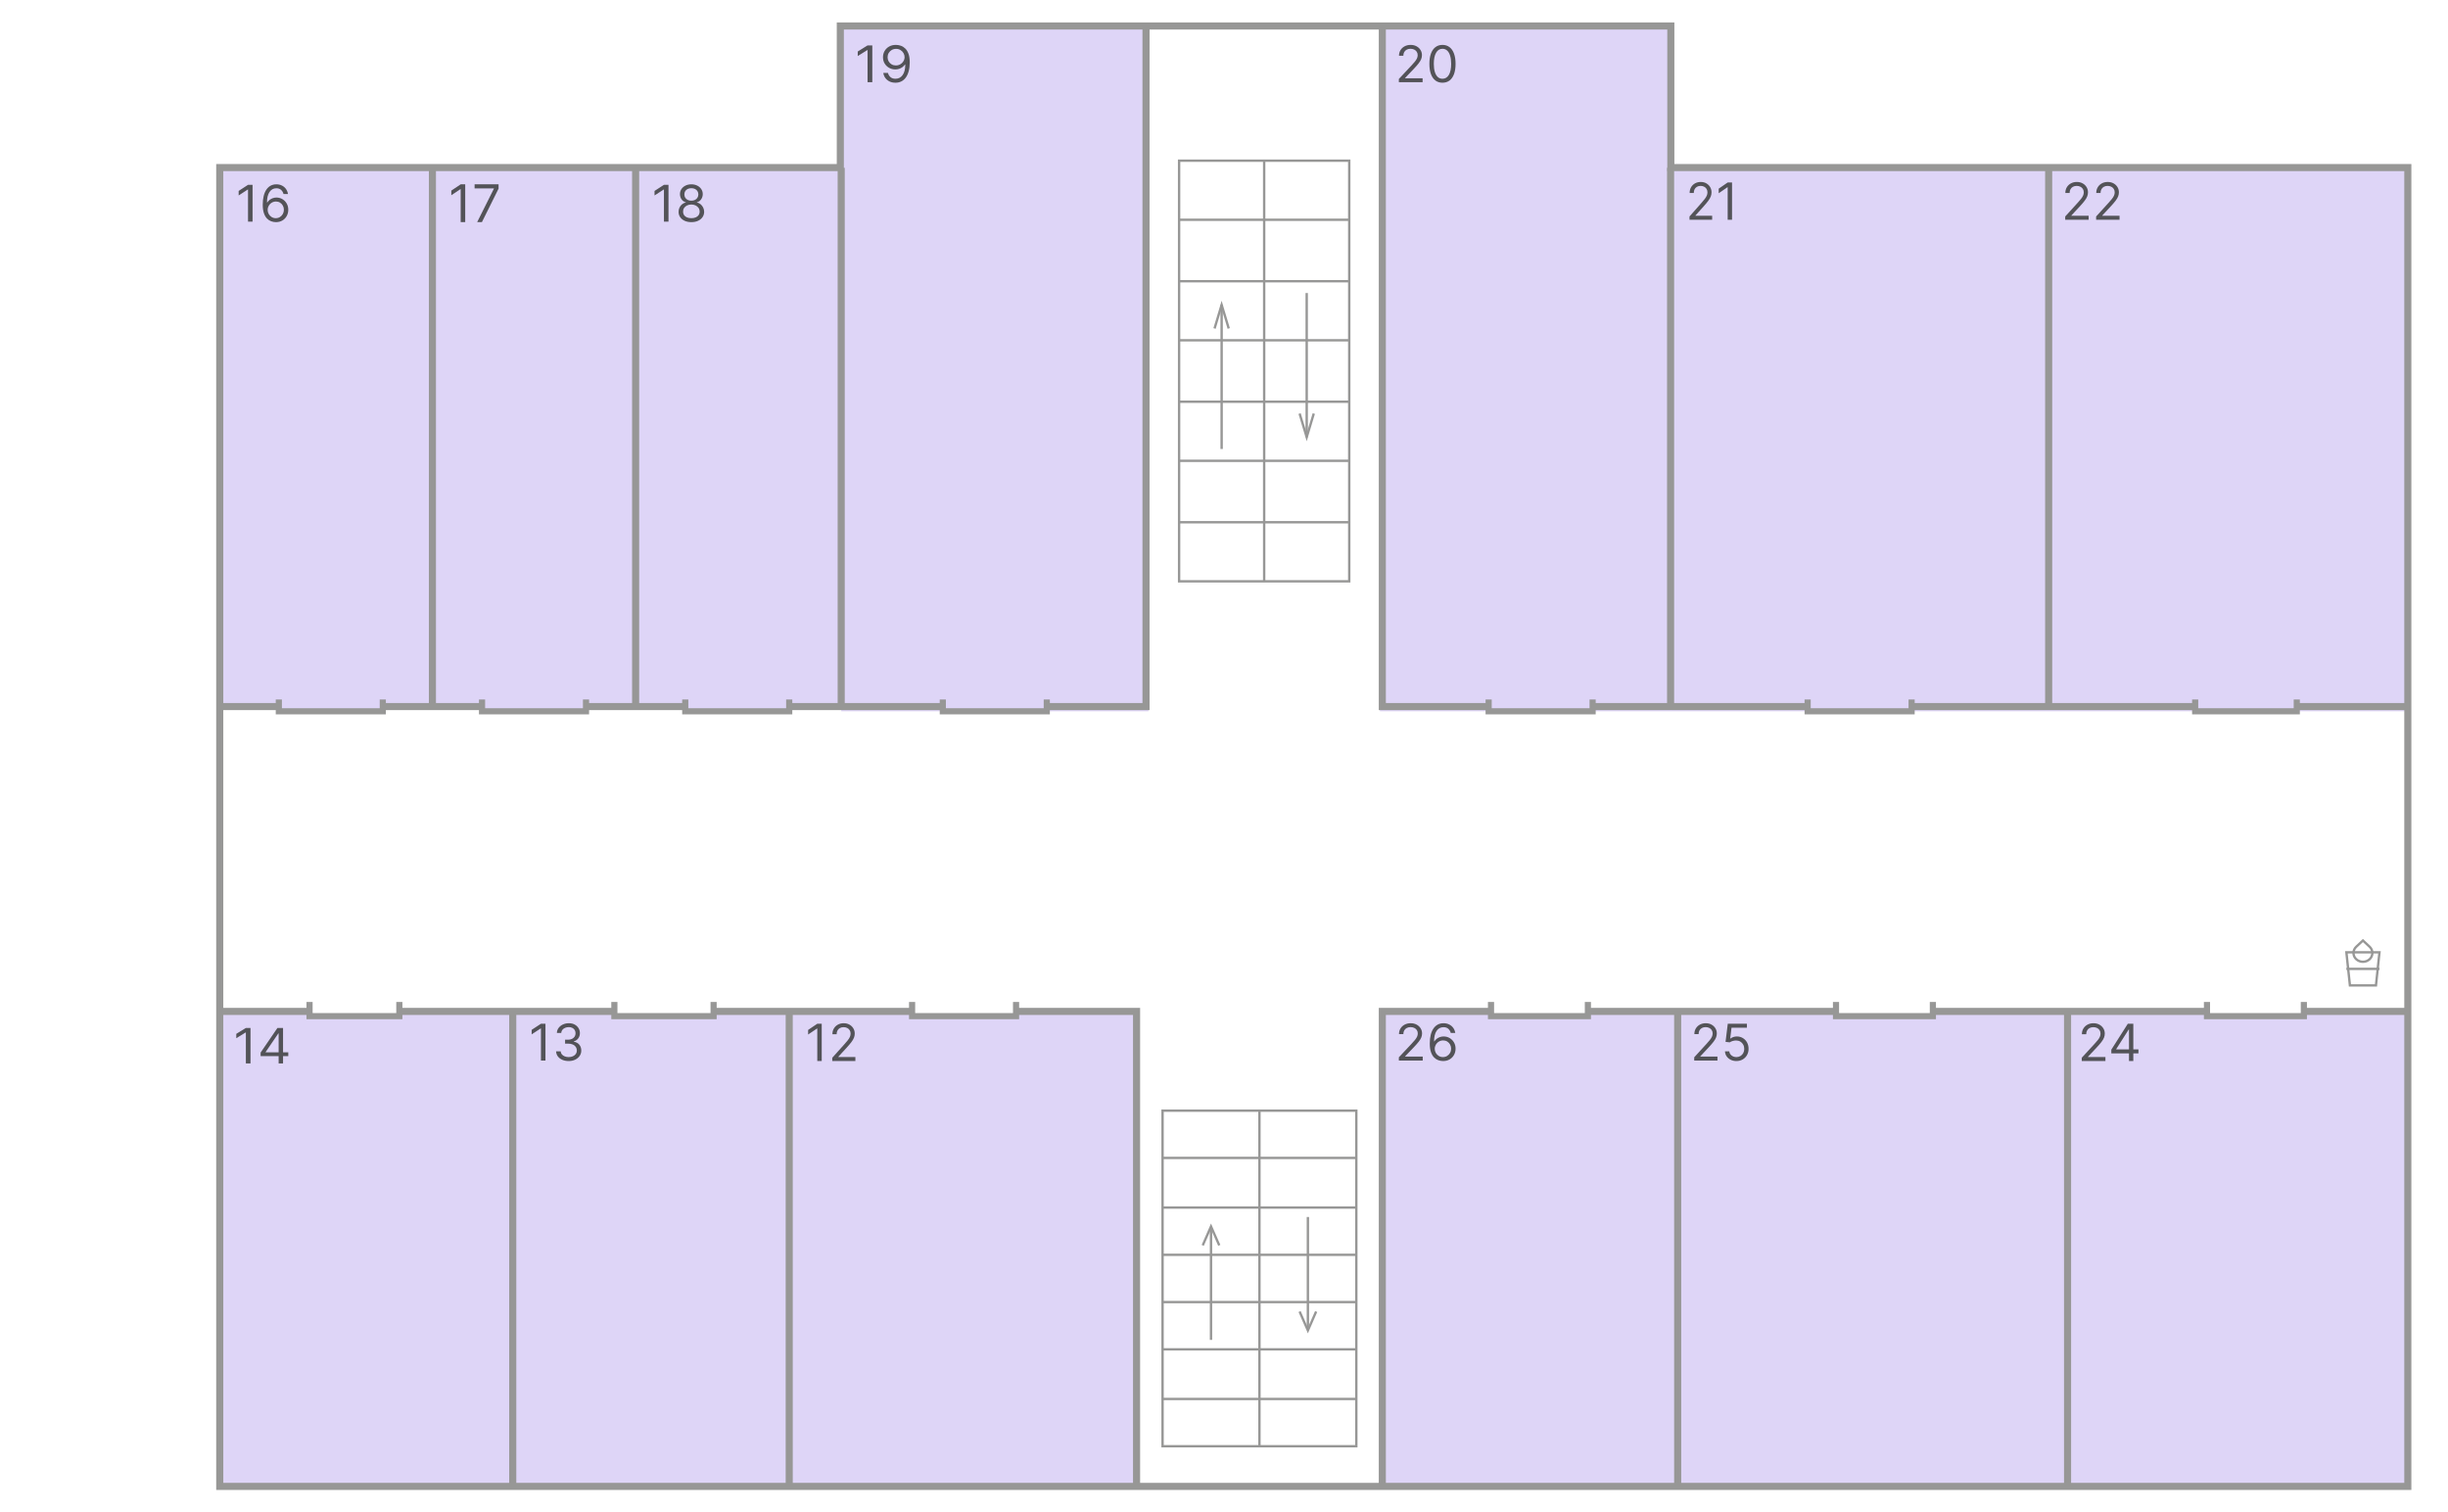 <svg width="1036" height="640" viewBox="0 0 1036 640" fill="none" xmlns="http://www.w3.org/2000/svg">
<rect width="1036" height="640" fill="white"/>
<g clip-path="url(#clip0_0_1)">
<path d="M1036 0H0V640H1036V0Z" fill="white"/>
<mask id="mask0_0_1" style="mask-type:luminance" maskUnits="userSpaceOnUse" x="0" y="0" width="1036" height="640">
<path d="M1036 0H0V640H1036V0Z" fill="white"/>
</mask>
<g mask="url(#mask0_0_1)">
<path d="M1036 0H0V640H1036V0Z" fill="white"/>
<mask id="mask1_0_1" style="mask-type:luminance" maskUnits="userSpaceOnUse" x="0" y="0" width="1036" height="640">
<path d="M1036 0H0V640H1036V0Z" fill="white"/>
</mask>
<g mask="url(#mask1_0_1)">
<path d="M1036 0H0V640H1036V0Z" fill="white"/>
</g>
<path opacity="0.7" d="M707 11H584V301H707V11Z" fill="#D1C4F4"/>
<path opacity="0.7" d="M486 11H356V301H486V11Z" fill="#D1C4F4"/>
<path opacity="0.7" d="M482 429H94V628H482V429Z" fill="#D1C4F4"/>
<path opacity="0.7" d="M1019 429H584V629H1019V429Z" fill="#D1C4F4"/>
<path opacity="0.7" d="M356 71H93V300H356V71Z" fill="#D1C4F4"/>
<path opacity="0.7" d="M1019 71H707V301H1019V71Z" fill="#D1C4F4"/>
<path d="M1000 398L1002.83 400.636C1004.39 402.094 1004.38 404.458 1002.83 405.909C1001.26 407.367 998.729 407.36 997.167 405.909C995.606 404.452 995.616 402.086 997.167 400.636L1000 398Z" stroke="#979796" stroke-miterlimit="10"/>
<path d="M1005.51 417H994.492L993 403H1007L1005.51 417Z" stroke="#979796" stroke-miterlimit="10"/>
<path d="M993 410H1007" stroke="#979796" stroke-miterlimit="10"/>
<path d="M356 299V71" stroke="#979796" stroke-width="3" stroke-miterlimit="10"/>
<path d="M269 299V71" stroke="#979796" stroke-width="3" stroke-miterlimit="10"/>
<path d="M183 299V71" stroke="#979796" stroke-width="3" stroke-miterlimit="10"/>
<path d="M485 11V87.242V130.891V299H444" stroke="#979796" stroke-width="3" stroke-miterlimit="10"/>
<path d="M204 299H161" stroke="#979796" stroke-width="3" stroke-miterlimit="10"/>
<path d="M118 299H93" stroke="#979796" stroke-width="3" stroke-miterlimit="10"/>
<path d="M290 299H248" stroke="#979796" stroke-width="3" stroke-miterlimit="10"/>
<path d="M400 299H334" stroke="#979796" stroke-width="3" stroke-miterlimit="10"/>
<path d="M585 11V299H631" stroke="#979796" stroke-width="3" stroke-miterlimit="10"/>
<path d="M1019 299H972" stroke="#979796" stroke-width="3" stroke-miterlimit="10"/>
<path d="M929 299H809" stroke="#979796" stroke-width="3" stroke-miterlimit="10"/>
<path d="M765 299H673" stroke="#979796" stroke-width="3" stroke-miterlimit="10"/>
<path d="M707 71V299" stroke="#979796" stroke-width="3" stroke-miterlimit="10"/>
<path d="M481 629V428H430" stroke="#979796" stroke-width="3" stroke-miterlimit="10"/>
<path d="M585 629V428H631" stroke="#979796" stroke-width="3" stroke-miterlimit="10"/>
<path d="M556.837 11H707.101V70.911H1019V629H566.632H503.327H93V70.911H180.727H355.625V11H513.123H556.837Z" stroke="#979796" stroke-width="3" stroke-miterlimit="10"/>
<path d="M934 428H818" stroke="#979796" stroke-width="3" stroke-miterlimit="10"/>
<path d="M777 428H673" stroke="#979796" stroke-width="3" stroke-miterlimit="10"/>
<path d="M975 428H1019" stroke="#979796" stroke-width="3" stroke-miterlimit="10"/>
<path d="M386 428H302" stroke="#979796" stroke-width="3" stroke-miterlimit="10"/>
<path d="M131 428H93" stroke="#979796" stroke-width="3" stroke-miterlimit="10"/>
<path d="M260 428H169" stroke="#979796" stroke-width="3" stroke-miterlimit="10"/>
<path d="M867 299V71" stroke="#979796" stroke-width="3" stroke-miterlimit="10"/>
<path d="M334 428V629" stroke="#979796" stroke-width="3" stroke-miterlimit="10"/>
<path d="M710 428V629" stroke="#979796" stroke-width="3" stroke-miterlimit="10"/>
<path d="M875 428V629" stroke="#979796" stroke-width="3" stroke-miterlimit="10"/>
<path d="M217 428V629" stroke="#979796" stroke-width="3" stroke-miterlimit="10"/>
<path d="M443 296V301H399V296" stroke="#979796" stroke-width="2.6" stroke-miterlimit="10"/>
<path d="M674 296V301H630V296" stroke="#979796" stroke-width="2.6" stroke-miterlimit="10"/>
<path d="M809 296V301H765V296" stroke="#979796" stroke-width="2.6" stroke-miterlimit="10"/>
<path d="M972 296V301H929V296" stroke="#979796" stroke-width="2.6" stroke-miterlimit="10"/>
<path d="M975 424V430H934V424" stroke="#979796" stroke-width="2.6" stroke-miterlimit="10"/>
<path d="M818 424V430H777V424" stroke="#979796" stroke-width="2.6" stroke-miterlimit="10"/>
<path d="M672 424V430H631V424" stroke="#979796" stroke-width="2.6" stroke-miterlimit="10"/>
<path d="M430 424V430H386V424" stroke="#979796" stroke-width="2.6" stroke-miterlimit="10"/>
<path d="M302 424V430H260V424" stroke="#979796" stroke-width="2.6" stroke-miterlimit="10"/>
<path d="M169 424V430H131V424" stroke="#979796" stroke-width="2.6" stroke-miterlimit="10"/>
<path d="M334 296V301H290V296" stroke="#979796" stroke-width="2.6" stroke-miterlimit="10"/>
<path d="M248 296V301H204V296" stroke="#979796" stroke-width="2.6" stroke-miterlimit="10"/>
<path d="M162 296V301H118V296" stroke="#979796" stroke-width="2.6" stroke-miterlimit="10"/>
<path d="M106.883 78.213V93.787H104.963V80.19H104.87L101 82.715V80.799L104.963 78.213H106.883ZM116.705 94C116.055 93.99 115.405 93.868 114.755 93.635C114.105 93.401 113.511 93.009 112.974 92.456C112.438 91.898 112.007 91.145 111.682 90.197C111.357 89.244 111.194 88.048 111.194 86.608C111.194 85.229 111.326 84.007 111.589 82.943C111.852 81.873 112.234 80.973 112.734 80.243C113.235 79.508 113.839 78.951 114.546 78.57C115.258 78.19 116.06 78 116.953 78C117.84 78 118.63 78.175 119.321 78.525C120.018 78.87 120.586 79.351 121.025 79.97C121.463 80.588 121.747 81.3 121.875 82.106H119.987C119.812 81.407 119.471 80.826 118.965 80.365C118.459 79.904 117.789 79.673 116.953 79.673C115.725 79.673 114.757 80.198 114.05 81.247C113.349 82.296 112.995 83.769 112.99 85.665H113.114C113.403 85.234 113.746 84.867 114.143 84.563C114.546 84.253 114.99 84.015 115.475 83.848C115.96 83.68 116.473 83.597 117.015 83.597C117.923 83.597 118.754 83.82 119.507 84.266C120.261 84.707 120.865 85.318 121.319 86.099C121.772 86.874 122 87.764 122 88.768C122 89.731 121.78 90.613 121.341 91.414C120.903 92.21 120.286 92.844 119.492 93.315C118.702 93.782 117.774 94.01 116.705 94ZM116.705 92.327C117.356 92.327 117.939 92.167 118.454 91.848C118.975 91.528 119.386 91.1 119.685 90.562C119.99 90.025 120.142 89.427 120.142 88.768C120.142 88.124 119.995 87.538 119.701 87.011C119.411 86.479 119.012 86.056 118.501 85.741C117.995 85.427 117.418 85.27 116.767 85.27C116.277 85.27 115.82 85.366 115.397 85.559C114.974 85.746 114.602 86.005 114.283 86.334C113.968 86.664 113.72 87.042 113.539 87.468C113.359 87.888 113.269 88.332 113.269 88.798C113.269 89.417 113.416 89.995 113.71 90.532C114.009 91.069 114.417 91.503 114.933 91.832C115.454 92.162 116.045 92.327 116.705 92.327Z" fill="#535358"/>
<path d="M196.88 78V94H194.961V80.031H194.868L191 82.625V80.656L194.961 78H196.88ZM201.933 94L209.019 79.844V79.719H200.849V78H211V79.813L203.943 94H201.933Z" fill="#535358"/>
<path d="M282.909 78.213V93.787H280.981V80.19H280.887L277 82.715V80.799L280.981 78.213H282.909ZM292.589 94C291.521 94 290.578 93.815 289.759 93.445C288.946 93.07 288.31 92.555 287.854 91.901C287.398 91.242 287.172 90.492 287.178 89.65C287.172 88.991 287.305 88.383 287.574 87.825C287.844 87.262 288.211 86.793 288.679 86.418C289.15 86.038 289.676 85.797 290.256 85.696V85.605C289.495 85.412 288.888 84.994 288.437 84.35C287.987 83.701 287.763 82.963 287.768 82.137C287.763 81.346 287.969 80.639 288.382 80.015C288.798 79.392 289.367 78.9 290.094 78.54C290.824 78.18 291.656 78 292.589 78C293.511 78 294.336 78.18 295.061 78.54C295.787 78.9 296.358 79.392 296.771 80.015C297.192 80.639 297.404 81.346 297.41 82.137C297.404 82.963 297.174 83.701 296.718 84.35C296.267 84.994 295.668 85.412 294.921 85.605V85.696C295.497 85.797 296.015 86.038 296.476 86.418C296.937 86.793 297.305 87.262 297.58 87.825C297.856 88.383 297.995 88.991 298 89.65C297.995 90.492 297.762 91.242 297.3 91.901C296.844 92.555 296.21 93.07 295.396 93.445C294.588 93.815 293.652 94 292.589 94ZM292.589 92.327C293.309 92.327 293.931 92.213 294.455 91.985C294.978 91.757 295.383 91.435 295.668 91.019C295.953 90.603 296.098 90.117 296.104 89.559C296.098 88.971 295.943 88.451 295.636 88C295.331 87.549 294.913 87.194 294.385 86.935C293.861 86.677 293.263 86.547 292.589 86.547C291.91 86.547 291.303 86.677 290.769 86.935C290.241 87.194 289.824 87.549 289.518 88C289.218 88.451 289.07 88.971 289.075 89.559C289.07 90.117 289.207 90.603 289.487 91.019C289.772 91.435 290.179 91.757 290.708 91.985C291.237 92.213 291.864 92.327 292.589 92.327ZM292.589 84.935C293.159 84.935 293.664 84.824 294.105 84.601C294.551 84.378 294.901 84.066 295.155 83.665C295.409 83.265 295.538 82.796 295.543 82.259C295.538 81.731 295.411 81.273 295.162 80.882C294.913 80.487 294.569 80.183 294.128 79.97C293.687 79.752 293.175 79.643 292.589 79.643C291.993 79.643 291.472 79.752 291.026 79.97C290.58 80.183 290.235 80.487 289.992 80.882C289.749 81.273 289.629 81.731 289.634 82.259C289.629 82.796 289.751 83.265 290 83.665C290.253 84.066 290.603 84.378 291.049 84.601C291.495 84.824 292.008 84.935 292.589 84.935Z" fill="#535358"/>
<path d="M369.163 19.214V34.787H367.152V21.191H367.054L363 23.715V21.799L367.152 19.214H369.163ZM379.226 19.001C379.907 19.006 380.589 19.128 381.269 19.366C381.951 19.604 382.572 19.999 383.134 20.552C383.697 21.099 384.149 21.847 384.489 22.795C384.83 23.743 385 24.932 385 26.362C385 27.745 384.859 28.975 384.578 30.05C384.302 31.119 383.902 32.022 383.378 32.757C382.858 33.492 382.227 34.05 381.481 34.43C380.739 34.81 379.901 35 378.966 35C378.037 35 377.207 34.828 376.477 34.483C375.752 34.133 375.158 33.649 374.693 33.031C374.234 32.407 373.939 31.685 373.809 30.863H375.788C375.967 31.578 376.32 32.169 376.85 32.635C377.385 33.096 378.091 33.327 378.966 33.327C380.248 33.327 381.258 32.802 381.999 31.753C382.745 30.704 383.118 29.221 383.118 27.305H382.989C382.686 27.73 382.327 28.098 381.91 28.407C381.494 28.716 381.032 28.955 380.523 29.122C380.016 29.289 379.475 29.373 378.901 29.373C377.95 29.373 377.077 29.152 376.282 28.711C375.492 28.265 374.861 27.654 374.384 26.879C373.914 26.098 373.68 25.206 373.68 24.202C373.68 23.249 373.906 22.377 374.36 21.586C374.82 20.79 375.463 20.157 376.29 19.685C377.123 19.214 378.102 18.985 379.226 19.001ZM379.226 20.674C378.545 20.674 377.931 20.833 377.385 21.153C376.844 21.467 376.414 21.893 376.096 22.43C375.783 22.962 375.626 23.553 375.626 24.202C375.626 24.851 375.777 25.442 376.08 25.974C376.388 26.501 376.807 26.922 377.336 27.236C377.871 27.545 378.48 27.7 379.161 27.7C379.675 27.7 380.153 27.606 380.597 27.419C381.04 27.226 381.426 26.965 381.757 26.635C382.091 26.301 382.353 25.923 382.543 25.502C382.732 25.076 382.826 24.633 382.826 24.172C382.826 23.563 382.669 22.993 382.356 22.461C382.048 21.928 381.621 21.497 381.075 21.168C380.534 20.838 379.919 20.674 379.226 20.674Z" fill="#535358"/>
<path d="M592 34.787V33.418L597.259 27.791C597.876 27.132 598.384 26.559 598.783 26.072C599.183 25.58 599.478 25.119 599.671 24.688C599.868 24.252 599.966 23.796 599.966 23.319C599.966 22.772 599.831 22.298 599.561 21.897C599.297 21.497 598.934 21.188 598.473 20.97C598.011 20.752 597.492 20.643 596.916 20.643C596.304 20.643 595.77 20.767 595.314 21.015C594.862 21.259 594.512 21.601 594.263 22.042C594.019 22.483 593.898 23 593.898 23.593H592.061C592.061 22.681 592.277 21.88 592.708 21.19C593.137 20.501 593.724 19.963 594.466 19.578C595.213 19.193 596.05 19 596.979 19C597.913 19 598.74 19.193 599.46 19.578C600.181 19.963 600.747 20.483 601.156 21.137C601.566 21.791 601.771 22.518 601.771 23.319C601.771 23.892 601.665 24.453 601.453 25C601.244 25.543 600.881 26.148 600.362 26.817C599.85 27.482 599.136 28.293 598.223 29.251L594.645 32.992V33.114H602.051V34.787H592ZM610.462 35C609.289 35 608.29 34.688 607.466 34.065C606.641 33.436 606.011 32.526 605.575 31.335C605.139 30.138 604.922 28.693 604.922 27C604.922 25.317 605.139 23.88 605.575 22.688C606.016 21.492 606.65 20.579 607.474 19.951C608.303 19.317 609.3 19 610.462 19C611.623 19 612.616 19.317 613.44 19.951C614.271 20.579 614.904 21.492 615.339 22.688C615.78 23.88 616 25.317 616 27C616 28.693 615.783 30.138 615.347 31.335C614.911 32.526 614.281 33.436 613.457 34.065C612.632 34.688 611.633 35 610.462 35ZM610.462 33.327C611.623 33.327 612.525 32.779 613.168 31.684C613.812 30.589 614.133 29.028 614.133 27C614.133 25.651 613.986 24.503 613.69 23.555C613.4 22.607 612.979 21.885 612.43 21.388C611.885 20.891 611.228 20.643 610.462 20.643C609.31 20.643 608.411 21.198 607.761 22.308C607.114 23.413 606.789 24.977 606.789 27C606.789 28.349 606.935 29.494 607.225 30.437C607.515 31.38 607.933 32.098 608.477 32.589C609.027 33.081 609.689 33.327 610.462 33.327Z" fill="#535358"/>
<path d="M715 93V91.613L720.018 85.909C720.607 85.242 721.092 84.661 721.473 84.168C721.854 83.669 722.136 83.202 722.319 82.765C722.507 82.323 722.6 81.861 722.6 81.378C722.6 80.823 722.472 80.342 722.215 79.936C721.963 79.531 721.616 79.217 721.176 78.996C720.735 78.775 720.24 78.665 719.691 78.665C719.107 78.665 718.598 78.79 718.163 79.042C717.732 79.289 717.398 79.636 717.16 80.083C716.927 80.53 716.812 81.054 716.812 81.655H715.06C715.06 80.73 715.265 79.918 715.675 79.22C716.086 78.521 716.646 77.976 717.353 77.586C718.066 77.195 718.865 77 719.751 77C720.641 77 721.431 77.195 722.119 77.586C722.806 77.976 723.345 78.503 723.737 79.166C724.128 79.829 724.323 80.566 724.323 81.378C724.323 81.958 724.222 82.526 724.018 83.081C723.821 83.631 723.475 84.245 722.98 84.923C722.489 85.596 721.809 86.418 720.939 87.389L717.524 91.181V91.304H724.59V93H715ZM733 77.216V93H731.159V79.22H731.07L727.359 81.778V79.836L731.159 77.216H733Z" fill="#535358"/>
<path d="M874 93V91.613L879.188 85.909C879.797 85.242 880.299 84.661 880.692 84.168C881.087 83.669 881.378 83.202 881.567 82.765C881.761 82.323 881.858 81.861 881.858 81.378C881.858 80.823 881.726 80.342 881.46 79.936C881.199 79.531 880.841 79.217 880.386 78.996C879.93 78.775 879.418 78.665 878.851 78.665C878.247 78.665 877.72 78.79 877.27 79.042C876.825 79.289 876.479 79.636 876.234 80.083C875.993 80.53 875.873 81.054 875.873 81.655H874.062C874.062 80.73 874.274 79.918 874.698 79.22C875.123 78.521 875.702 77.976 876.433 77.586C877.17 77.195 877.996 77 878.912 77C879.833 77 880.649 77.195 881.36 77.586C882.071 77.976 882.628 78.503 883.033 79.166C883.438 79.829 883.639 80.566 883.639 81.378C883.639 81.958 883.535 82.526 883.324 83.081C883.12 83.631 882.762 84.245 882.25 84.923C881.744 85.596 881.04 86.418 880.14 87.389L876.609 91.181V91.304H883.916V93H874ZM887.085 93V91.613L892.273 85.909C892.882 85.242 893.384 84.661 893.777 84.168C894.171 83.669 894.463 83.202 894.652 82.765C894.847 82.323 894.944 81.861 894.944 81.378C894.944 80.823 894.81 80.342 894.544 79.936C894.284 79.531 893.926 79.217 893.47 78.996C893.015 78.775 892.504 78.665 891.935 78.665C891.331 78.665 890.804 78.79 890.354 79.042C889.909 79.289 889.564 79.636 889.318 80.083C889.077 80.53 888.958 81.054 888.958 81.655H887.146C887.146 80.73 887.359 79.918 887.784 79.22C888.208 78.521 888.786 77.976 889.517 77.586C890.255 77.195 891.08 77 891.997 77C892.917 77 893.734 77.195 894.445 77.586C895.156 77.976 895.714 78.503 896.118 79.166C896.522 79.829 896.724 80.566 896.724 81.378C896.724 81.958 896.619 82.526 896.41 83.081C896.205 83.631 895.847 84.245 895.335 84.923C894.828 85.596 894.125 86.418 893.225 87.389L889.694 91.181V91.304H897V93H887.085Z" fill="#535358"/>
<path d="M881 449V447.614L886.246 441.91C886.861 441.242 887.369 440.661 887.766 440.168C888.165 439.67 888.46 439.202 888.651 438.765C888.847 438.323 888.945 437.861 888.945 437.379C888.945 436.823 888.811 436.343 888.542 435.937C888.279 435.531 887.917 435.218 887.457 434.996C886.995 434.776 886.478 434.666 885.904 434.666C885.294 434.666 884.761 434.791 884.306 435.043C883.856 435.29 883.507 435.637 883.258 436.084C883.015 436.531 882.894 437.055 882.894 437.656H881.062C881.062 436.731 881.277 435.919 881.706 435.22C882.136 434.522 882.721 433.977 883.46 433.586C884.205 433.196 885.04 433 885.967 433C886.897 433 887.723 433.196 888.442 433.586C889.161 433.977 889.724 434.504 890.133 435.166C890.542 435.829 890.746 436.566 890.746 437.379C890.746 437.959 890.64 438.527 890.427 439.081C890.221 439.631 889.859 440.245 889.342 440.923C888.829 441.597 888.118 442.418 887.208 443.389L883.638 447.182V447.305H891.025V449H881ZM893.516 445.763V444.191L900.5 433.216H901.648V435.652H900.872L895.595 443.945V444.068H905V445.763H893.516ZM900.996 449V445.286V444.554V433.216H902.827V449H900.996Z" fill="#535358"/>
<path d="M717 448.786V447.419L722.146 441.791C722.75 441.132 723.248 440.559 723.639 440.072C724.029 439.581 724.318 439.119 724.507 438.688C724.7 438.252 724.796 437.796 724.796 437.32C724.796 436.772 724.663 436.299 724.399 435.898C724.141 435.497 723.785 435.188 723.334 434.97C722.883 434.752 722.375 434.644 721.811 434.644C721.213 434.644 720.689 434.767 720.243 435.016C719.801 435.259 719.459 435.602 719.215 436.043C718.977 436.483 718.857 437.001 718.857 437.594H717.06C717.06 436.681 717.271 435.88 717.693 435.191C718.114 434.501 718.687 433.964 719.414 433.578C720.144 433.194 720.964 433 721.872 433C722.786 433 723.595 433.194 724.301 433.578C725.006 433.964 725.56 434.484 725.96 435.137C726.362 435.792 726.562 436.518 726.562 437.32C726.562 437.892 726.458 438.453 726.25 439C726.046 439.542 725.691 440.148 725.185 440.818C724.682 441.482 723.984 442.293 723.09 443.251L719.589 446.993V447.114H726.837V448.786H717ZM734.853 449C733.96 449 733.156 448.823 732.44 448.468C731.724 448.113 731.151 447.626 730.72 447.008C730.288 446.39 730.052 445.685 730.011 444.893H731.839C731.909 445.599 732.229 446.181 732.798 446.643C733.371 447.099 734.056 447.328 734.853 447.328C735.493 447.328 736.061 447.178 736.558 446.878C737.061 446.579 737.455 446.168 737.739 445.646C738.028 445.119 738.173 444.523 738.173 443.859C738.173 443.18 738.023 442.574 737.724 442.042C737.429 441.505 737.024 441.081 736.506 440.773C735.988 440.463 735.397 440.306 734.731 440.301C734.255 440.296 733.765 440.369 733.262 440.522C732.759 440.668 732.345 440.859 732.022 441.091L730.255 440.879L731.199 433.214H739.3V434.886H732.782L732.234 439.48H732.325C732.646 439.226 733.047 439.015 733.528 438.848C734.011 438.681 734.514 438.597 735.037 438.597C735.991 438.597 736.84 438.825 737.586 439.281C738.338 439.733 738.927 440.352 739.354 441.137C739.785 441.923 740 442.82 740 443.829C740 444.823 739.776 445.71 739.33 446.491C738.888 447.266 738.279 447.88 737.503 448.331C736.726 448.776 735.843 449 734.853 449Z" fill="#535358"/>
<path d="M592 448.786V447.418L597.286 441.79C597.906 441.132 598.417 440.559 598.818 440.072C599.22 439.581 599.517 439.119 599.711 438.688C599.909 438.252 600.008 437.796 600.008 437.32C600.008 436.772 599.872 436.299 599.601 435.898C599.335 435.497 598.97 435.188 598.506 434.97C598.042 434.752 597.521 434.644 596.942 434.644C596.326 434.644 595.789 434.767 595.331 435.016C594.877 435.259 594.525 435.602 594.275 436.043C594.03 436.483 593.908 437.001 593.908 437.594H592.062C592.062 436.681 592.279 435.88 592.712 435.191C593.143 434.501 593.733 433.964 594.479 433.578C595.229 433.194 596.071 433 597.004 433C597.943 433 598.775 433.194 599.499 433.578C600.224 433.964 600.793 434.484 601.204 435.137C601.616 435.792 601.821 436.518 601.821 437.32C601.821 437.892 601.715 438.453 601.502 439C601.292 439.542 600.927 440.148 600.406 440.817C599.891 441.482 599.173 442.293 598.256 443.251L594.659 446.993V447.114H602.103V448.786H592ZM610.651 449C609.994 448.99 609.337 448.867 608.681 448.635C608.023 448.401 607.423 448.008 606.881 447.456C606.339 446.899 605.904 446.146 605.576 445.198C605.247 444.245 605.083 443.048 605.083 441.608C605.083 440.229 605.216 439.008 605.482 437.944C605.748 436.873 606.134 435.974 606.64 435.243C607.144 434.509 607.755 433.952 608.469 433.571C609.188 433.191 609.999 433 610.902 433C611.798 433 612.596 433.176 613.295 433.526C613.999 433.871 614.572 434.351 615.015 434.97C615.458 435.588 615.744 436.301 615.875 437.107H613.967C613.789 436.407 613.445 435.826 612.935 435.366C612.424 434.905 611.746 434.674 610.902 434.674C609.661 434.674 608.683 435.198 607.969 436.247C607.26 437.297 606.903 438.769 606.897 440.665H607.022C607.314 440.234 607.661 439.867 608.063 439.563C608.469 439.254 608.917 439.015 609.408 438.848C609.897 438.68 610.416 438.597 610.963 438.597C611.882 438.597 612.721 438.82 613.482 439.266C614.243 439.707 614.853 440.318 615.311 441.098C615.771 441.874 616 442.765 616 443.768C616 444.731 615.779 445.614 615.336 446.414C614.893 447.21 614.27 447.844 613.467 448.315C612.669 448.781 611.73 449.01 610.651 449ZM610.651 447.327C611.308 447.327 611.897 447.167 612.419 446.848C612.945 446.528 613.359 446.099 613.662 445.562C613.969 445.025 614.123 444.427 614.123 443.768C614.123 443.124 613.974 442.539 613.678 442.012C613.386 441.479 612.981 441.056 612.465 440.741C611.954 440.428 611.371 440.27 610.714 440.27C610.218 440.27 609.757 440.367 609.329 440.559C608.902 440.746 608.527 441.005 608.203 441.335C607.886 441.664 607.635 442.041 607.453 442.467C607.27 442.888 607.179 443.332 607.179 443.799C607.179 444.417 607.327 444.995 607.625 445.532C607.927 446.07 608.339 446.503 608.861 446.833C609.387 447.162 609.983 447.327 610.651 447.327Z" fill="#535358"/>
<path d="M347.755 433.216V449H345.878V435.22H345.788L342 437.779V435.837L345.878 433.216H347.755ZM352.216 449V447.614L357.336 441.91C357.936 441.242 358.431 440.661 358.819 440.168C359.209 439.67 359.496 439.202 359.683 438.765C359.874 438.323 359.971 437.861 359.971 437.379C359.971 436.823 359.839 436.343 359.577 435.937C359.319 435.531 358.966 435.218 358.517 434.996C358.067 434.776 357.563 434.666 357.002 434.666C356.406 434.666 355.886 434.791 355.442 435.043C355.003 435.29 354.662 435.637 354.42 436.084C354.182 436.531 354.064 437.055 354.064 437.656H352.277C352.277 436.731 352.487 435.919 352.905 435.22C353.324 434.522 353.895 433.977 354.616 433.586C355.344 433.196 356.159 433 357.063 433C357.971 433 358.777 433.196 359.479 433.586C360.18 433.977 360.73 434.504 361.129 435.166C361.529 435.829 361.728 436.566 361.728 437.379C361.728 437.959 361.624 438.527 361.417 439.081C361.215 439.631 360.862 440.245 360.357 440.923C359.857 441.597 359.163 442.418 358.275 443.389L354.791 447.182V447.305H362V449H352.216Z" fill="#535358"/>
<path d="M230.84 433.214V448.786H228.934V435.191H228.842L225 437.715V435.799L228.934 433.214H230.84ZM240.682 449C239.669 449 238.764 448.828 237.97 448.483C237.181 448.138 236.554 447.659 236.088 447.045C235.626 446.427 235.376 445.71 235.335 444.893H237.271C237.312 445.395 237.487 445.829 237.793 446.193C238.101 446.554 238.503 446.833 239 447.03C239.497 447.228 240.048 447.328 240.652 447.328C241.329 447.328 241.928 447.21 242.451 446.977C242.973 446.744 243.382 446.419 243.68 446.004C243.977 445.588 244.126 445.107 244.126 444.558C244.126 443.986 243.982 443.482 243.695 443.046C243.409 442.605 242.988 442.26 242.436 442.012C241.882 441.763 241.205 441.639 240.406 441.639H239.146V439.966H240.406C241.031 439.966 241.58 439.855 242.051 439.631C242.528 439.409 242.899 439.094 243.165 438.688C243.437 438.283 243.573 437.806 243.573 437.259C243.573 436.732 243.454 436.272 243.219 435.883C242.983 435.492 242.65 435.188 242.22 434.97C241.794 434.752 241.292 434.644 240.714 434.644C240.171 434.644 239.659 434.742 239.177 434.94C238.701 435.132 238.311 435.413 238.009 435.784C237.706 436.149 237.542 436.59 237.517 437.107H235.673C235.703 436.291 235.952 435.575 236.419 434.962C236.885 434.344 237.494 433.862 238.246 433.517C239.005 433.172 239.838 433 240.744 433C241.717 433 242.553 433.196 243.25 433.586C243.946 433.972 244.482 434.481 244.855 435.115C245.23 435.748 245.417 436.432 245.417 437.168C245.417 438.045 245.183 438.793 244.718 439.411C244.256 440.03 243.628 440.458 242.834 440.696V440.818C243.829 440.98 244.604 441.398 245.163 442.073C245.721 442.741 246 443.57 246 444.558C246 445.405 245.768 446.166 245.301 446.84C244.84 447.51 244.21 448.037 243.411 448.422C242.612 448.808 241.702 449 240.682 449Z" fill="#535358"/>
<path d="M106.012 435V450H104.05V436.904H103.956L100 439.336V437.49L104.05 435H106.012ZM110.292 446.924V445.43L117.412 435H118.583V437.315H117.792L112.412 445.195V445.312H122V446.924H110.292ZM117.919 450V446.469V445.774V435H119.786V450H117.919Z" fill="#535358"/>
<path d="M574 470H492V612H574V470Z" stroke="#979796" stroke-miterlimit="10"/>
<path d="M492 511H574" stroke="#979796" stroke-miterlimit="10"/>
<path d="M492 531H574" stroke="#979796" stroke-miterlimit="10"/>
<path d="M492 551H574" stroke="#979796" stroke-miterlimit="10"/>
<path d="M492 571H574" stroke="#979796" stroke-miterlimit="10"/>
<path d="M492 592H574" stroke="#979796" stroke-miterlimit="10"/>
<path d="M512.5 567V520" stroke="#979796" stroke-miterlimit="10"/>
<path d="M509 527L512.5 519L516 527" stroke="#979796" stroke-miterlimit="10"/>
<path d="M553.5 515V562.5" stroke="#979796" stroke-miterlimit="10"/>
<path d="M557 555L553.501 563L550 555.006" stroke="#979796" stroke-miterlimit="10"/>
<path d="M492 490H574" stroke="#979796" stroke-miterlimit="10"/>
<path d="M533 612V470" stroke="#979796" stroke-miterlimit="10"/>
<path d="M571 68H499V246H571V68Z" stroke="#979796" stroke-miterlimit="10"/>
<path d="M499 119H571" stroke="#979796" stroke-miterlimit="10"/>
<path d="M499 144H571" stroke="#979796" stroke-miterlimit="10"/>
<path d="M499 170H571" stroke="#979796" stroke-miterlimit="10"/>
<path d="M499 195H571" stroke="#979796" stroke-miterlimit="10"/>
<path d="M499 221H571" stroke="#979796" stroke-miterlimit="10"/>
<path d="M517 190V129" stroke="#979796" stroke-miterlimit="10"/>
<path d="M514 139L517 129L520 139" stroke="#979796" stroke-miterlimit="10"/>
<path d="M553 124V185" stroke="#979796" stroke-miterlimit="10"/>
<path d="M556 175L553.001 185L550 175.007" stroke="#979796" stroke-miterlimit="10"/>
<path d="M499 93H571" stroke="#979796" stroke-miterlimit="10"/>
<path d="M535 246V68" stroke="#979796" stroke-miterlimit="10"/>
</g>
</g>
<defs>
<clipPath id="clip0_0_1">
<rect width="1036" height="640" fill="white"/>
</clipPath>
</defs>
</svg>
